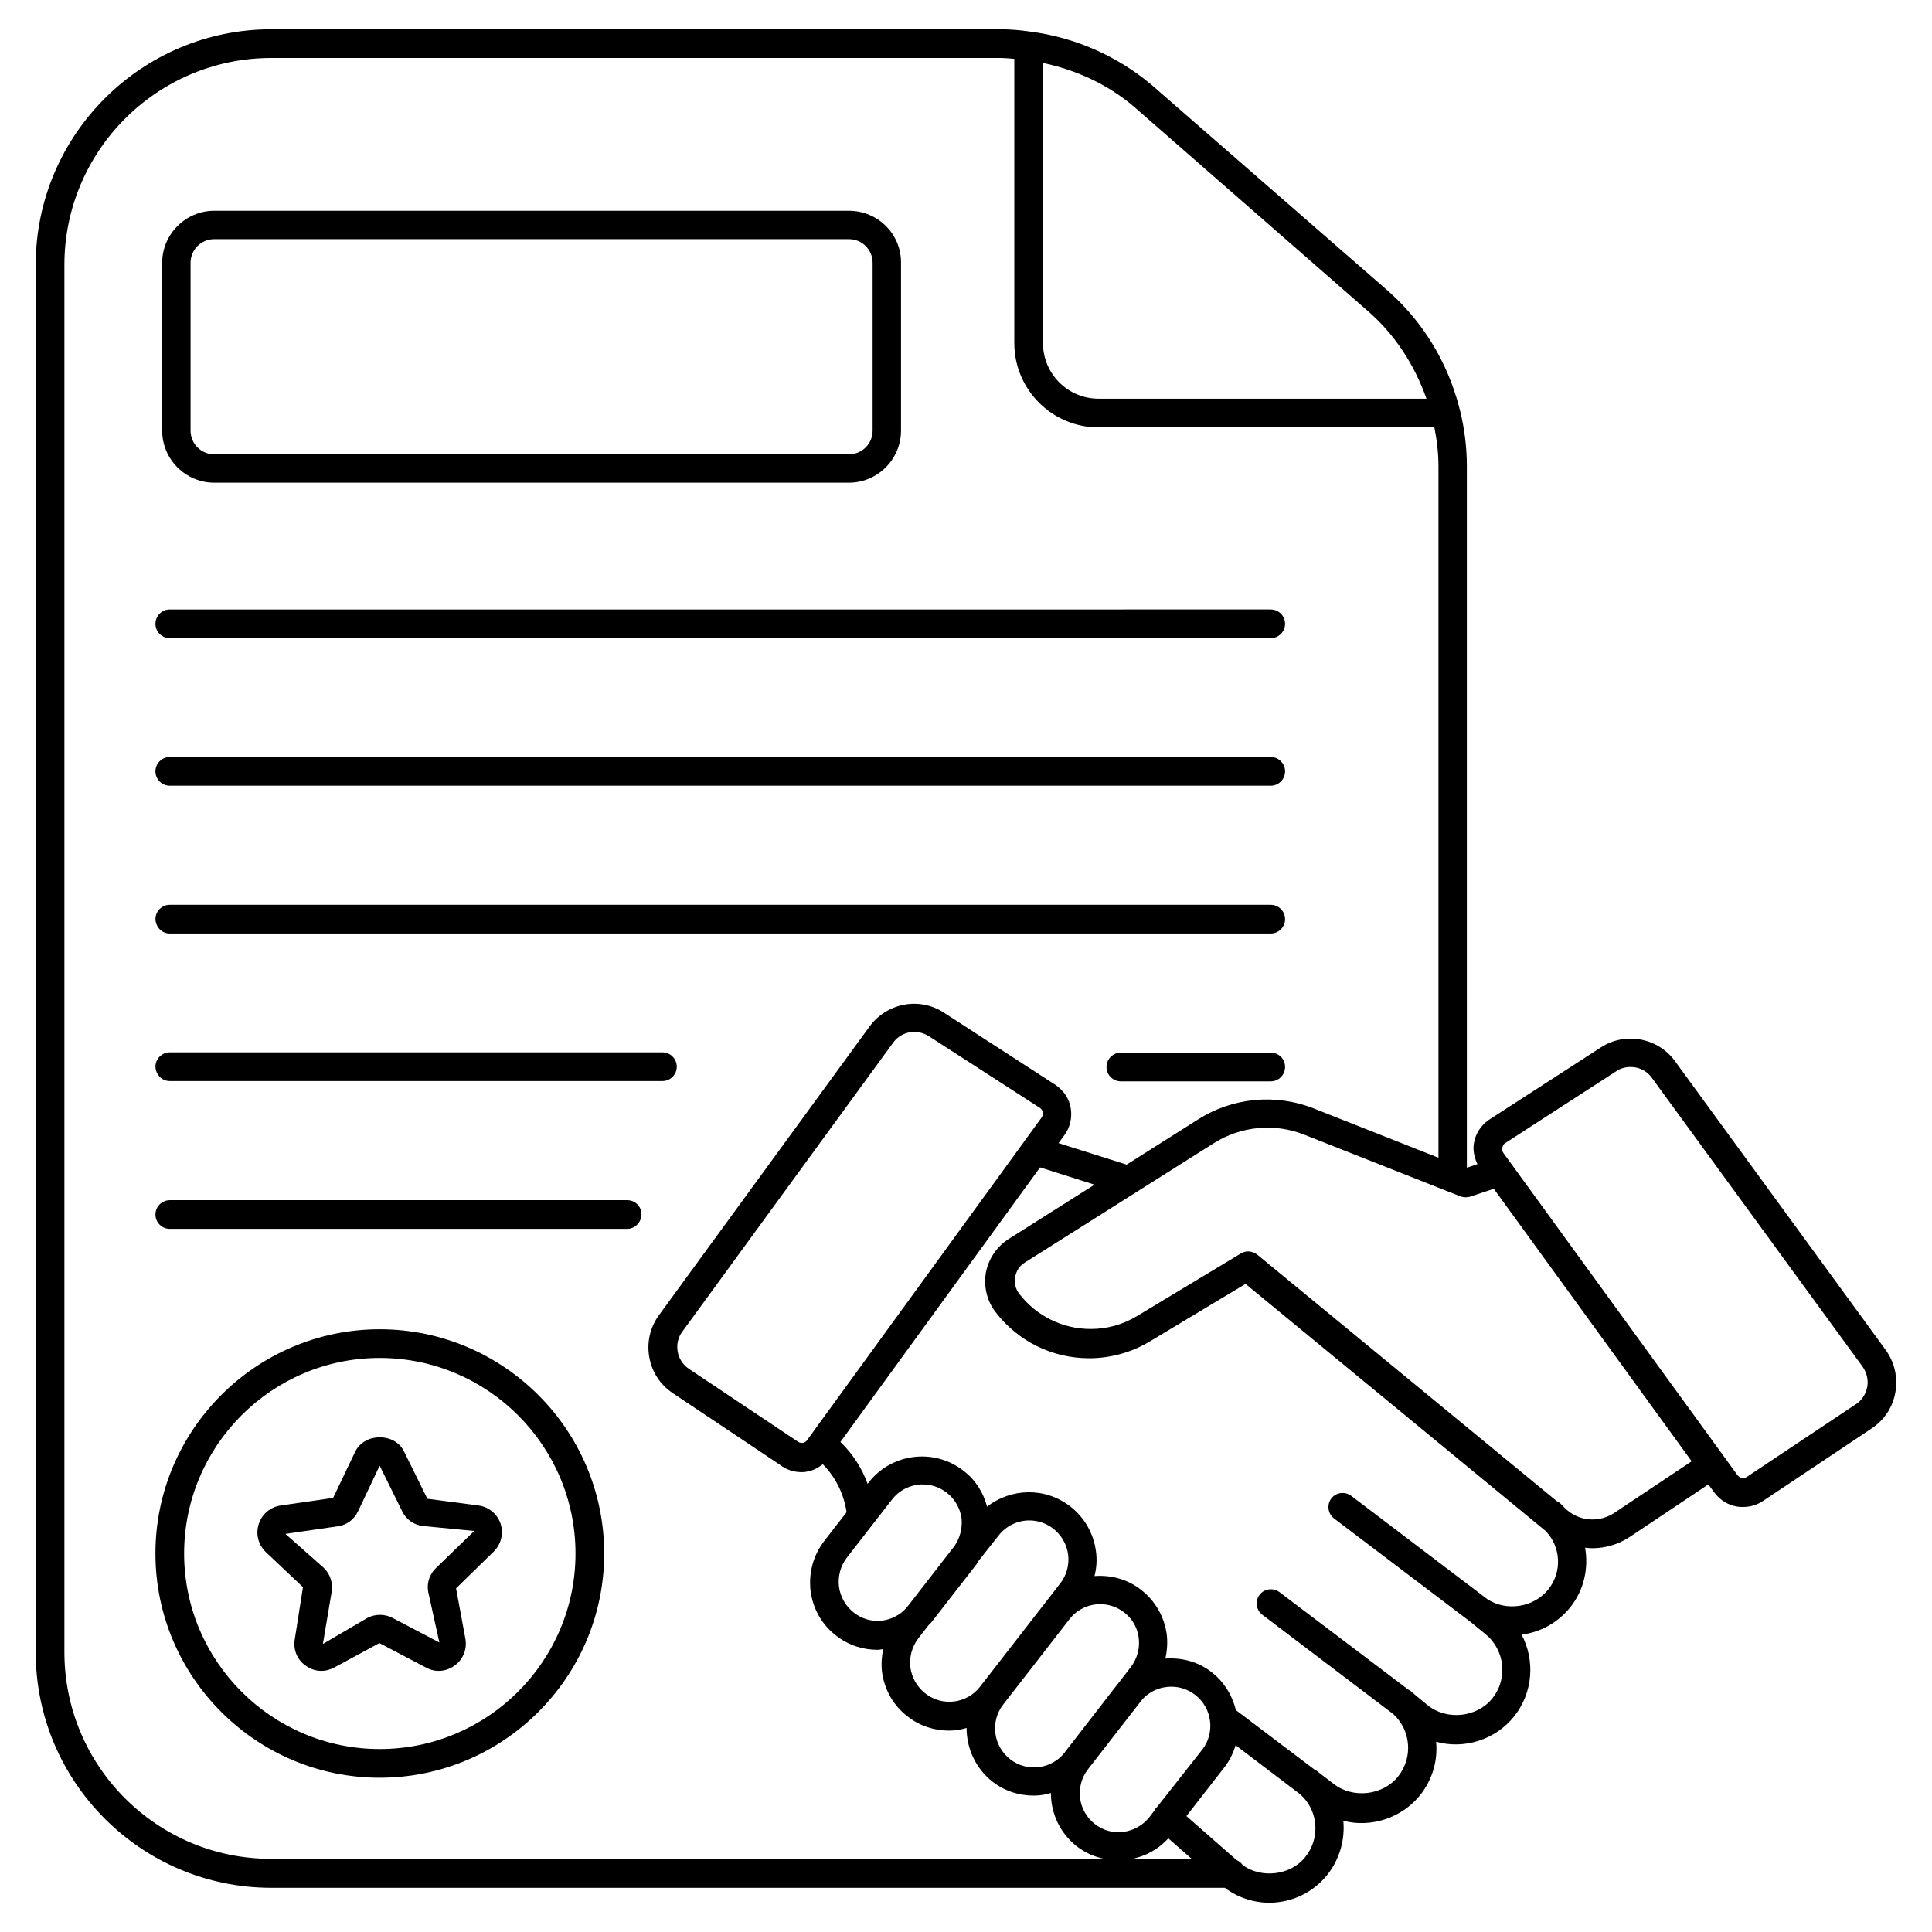 <?xml version="1.0" encoding="UTF-8"?> <svg xmlns="http://www.w3.org/2000/svg" xmlns:xlink="http://www.w3.org/1999/xlink" id="Layer_1" style="enable-background:new 0 0 66 66;" viewBox="0 0 66 66" xml:space="preserve"> <g> <path d="M64.42,46.12l-7.2-9.87c-0.58-0.8-1.7-1.01-2.53-0.47l-3.85,2.49c-0.26,0.19-0.44,0.47-0.49,0.79 c-0.04,0.25,0.02,0.49,0.12,0.71l-0.36,0.12V15.93c0-0.65-0.08-1.29-0.24-1.94c-0.01-0.02-0.02-0.05-0.02-0.07c0,0,0,0,0,0 c-0.41-1.58-1.27-2.98-2.5-4.04l-8.02-6.99c-1.17-0.98-2.6-1.61-4.13-1.81c-0.02,0-0.05,0-0.07-0.01c0,0,0,0,0,0c0,0,0,0,0,0 C34.83,1.03,34.51,1,34.16,1H9.27C4.83,1,1.22,4.61,1.22,9.05v47.39c0,4.44,3.61,8.05,8.05,8.05h32.57 c0.44,0.33,0.98,0.51,1.52,0.51c0.77,0,1.5-0.35,1.98-0.95c0.43-0.54,0.61-1.21,0.55-1.85c0.95,0.25,2-0.1,2.62-0.87 c0.43-0.54,0.61-1.19,0.55-1.83c0.96,0.27,2.03-0.07,2.66-0.86c0.66-0.82,0.72-1.93,0.26-2.8c0.65-0.08,1.24-0.41,1.66-0.93 c0.48-0.6,0.63-1.34,0.51-2.04c0.08,0.01,0.16,0.02,0.24,0.02c0.45,0,0.9-0.13,1.29-0.39l2.68-1.79l0.2,0.27 c0.19,0.26,0.47,0.44,0.8,0.49c0.06,0.01,0.13,0.01,0.19,0.01c0.26,0,0.5-0.08,0.7-0.22l3.7-2.47c0.43-0.29,0.71-0.72,0.8-1.23 C64.84,47.05,64.72,46.54,64.42,46.12z M46.71,10.61c0.94,0.81,1.61,1.85,2.02,3.01h-11.2c-1.05,0-1.9-0.85-1.9-1.9V2.15 c1.14,0.24,2.2,0.73,3.08,1.47L46.71,10.61z M2.2,56.44V9.05c0-3.9,3.17-7.07,7.07-7.07h24.89c0.18,0,0.33,0.02,0.49,0.03v9.71 c0,1.59,1.29,2.88,2.88,2.88H49c0.09,0.45,0.14,0.89,0.14,1.34v23.61l-4.25-1.68c-1.3-0.52-2.78-0.38-3.96,0.37l-2.45,1.55 c-0.01-0.01-0.03-0.02-0.04-0.02l-2.28-0.72l0.2-0.27c0.19-0.26,0.27-0.58,0.22-0.91s-0.23-0.6-0.51-0.8l-3.83-2.48 c-0.83-0.54-1.94-0.33-2.53,0.47l-7.2,9.87c-0.3,0.41-0.42,0.92-0.33,1.43c0.09,0.51,0.37,0.94,0.8,1.23l3.68,2.46 c0.21,0.16,0.46,0.24,0.72,0.24c0.06,0,0.13,0,0.19-0.02c0.21-0.03,0.38-0.13,0.54-0.25c0.44,0.45,0.72,1.02,0.81,1.64l-0.76,0.98 c-0.38,0.49-0.54,1.09-0.47,1.71c0.08,0.61,0.39,1.16,0.88,1.53c0.42,0.33,0.92,0.48,1.41,0.48c0.07,0,0.13-0.02,0.19-0.02 c-0.05,0.25-0.07,0.51-0.04,0.77c0.08,0.61,0.39,1.16,0.88,1.53c0.42,0.33,0.92,0.48,1.41,0.48c0.2,0,0.4-0.03,0.6-0.09 c0,0.69,0.3,1.37,0.88,1.83c0.42,0.33,0.92,0.48,1.41,0.48c0.2,0,0.4-0.03,0.59-0.09c0,0.69,0.3,1.36,0.88,1.82 c0.28,0.22,0.6,0.36,0.94,0.43H9.27C5.37,63.51,2.2,60.34,2.2,56.44z M27.57,49.2c-0.05,0.07-0.12,0.09-0.15,0.09 c-0.04,0-0.11,0.01-0.19-0.06l-3.7-2.47c-0.2-0.14-0.34-0.35-0.38-0.59c-0.04-0.24,0.01-0.48,0.16-0.68l7.2-9.87 c0.17-0.24,0.45-0.37,0.72-0.37c0.17,0,0.34,0.05,0.49,0.14l3.81,2.46c0.07,0.05,0.09,0.12,0.09,0.15 c0.01,0.04,0.01,0.11-0.04,0.18L27.57,49.2z M34.11,52.46c0.26-0.34,0.66-0.52,1.05-0.52c0.29,0,0.57,0.09,0.82,0.28 c0.28,0.22,0.46,0.53,0.51,0.89c0.04,0.35-0.05,0.7-0.27,0.98l-2.74,3.53c-0.45,0.58-1.29,0.69-1.87,0.23 c-0.28-0.22-0.46-0.53-0.51-0.89c-0.04-0.35,0.05-0.7,0.27-0.99l0.35-0.45c0.03-0.03,0.06-0.06,0.09-0.09l1.54-1.98 c0.03-0.04,0.05-0.09,0.08-0.13L34.11,52.46z M39.91,62.8l0.81,0.71h-2.07C39.14,63.41,39.58,63.17,39.91,62.8z M39.52,61.74 c-0.01,0.01-0.03,0.02-0.04,0.03c-0.02,0.03-0.03,0.06-0.05,0.09l-0.16,0.21c-0.22,0.28-0.53,0.46-0.89,0.51 c-0.35,0.05-0.7-0.05-0.98-0.27c-0.58-0.45-0.68-1.28-0.24-1.86l1.81-2.33c0.26-0.33,0.65-0.5,1.04-0.5c0.29,0,0.57,0.09,0.82,0.28 c0.58,0.45,0.69,1.29,0.24,1.87L39.52,61.74z M38.63,56.95l-0.44,0.57c0,0.01-0.01,0.01-0.01,0.01l-1.79,2.31 c-0.01,0.01-0.01,0.01-0.01,0.02c-0.45,0.58-1.29,0.69-1.87,0.24c-0.58-0.45-0.69-1.29-0.24-1.87l2.26-2.91 c0.26-0.34,0.66-0.52,1.05-0.52c0.29,0,0.57,0.09,0.82,0.28C38.98,55.52,39.08,56.36,38.63,56.95z M32.61,52.81l-1.63,2.1 c-0.46,0.53-1.25,0.62-1.81,0.18c-0.28-0.22-0.46-0.53-0.51-0.89c-0.04-0.35,0.05-0.7,0.27-0.99l1.54-1.98 c0.26-0.34,0.66-0.52,1.05-0.52c0.29,0,0.57,0.09,0.82,0.28c0.28,0.22,0.46,0.53,0.51,0.89C32.88,52.22,32.79,52.54,32.61,52.81z M44.59,63.44c-0.51,0.64-1.51,0.73-2.13,0.28c-0.06-0.08-0.13-0.14-0.22-0.18l-1.71-1.5l1.3-1.67c0.18-0.23,0.3-0.49,0.38-0.75 l2.2,1.67C45.03,61.83,45.12,62.78,44.59,63.44z M52.89,54.3c-0.49,0.61-1.42,0.76-2.08,0.33l-4.65-3.53 c-0.22-0.16-0.52-0.12-0.68,0.09c-0.16,0.21-0.12,0.52,0.09,0.68l4.67,3.54l0.5,0.41c0.67,0.54,0.78,1.53,0.24,2.2 c-0.52,0.65-1.55,0.76-2.2,0.24l-0.39-0.32c0,0-0.01-0.01-0.01-0.01l-0.06-0.05l-0.14-0.12c-0.01-0.01-0.02-0.02-0.03-0.02 c-0.01-0.01-0.03-0.01-0.04-0.02l-4.4-3.33c-0.22-0.16-0.52-0.12-0.68,0.09c-0.16,0.21-0.12,0.52,0.09,0.68l4.47,3.39 c0.61,0.55,0.69,1.49,0.17,2.14c-0.52,0.65-1.55,0.76-2.2,0.25L45,60.51c-0.01-0.01-0.02-0.02-0.04-0.03 c-0.01-0.01-0.02-0.01-0.03-0.01l-2.71-2.05c-0.12-0.49-0.39-0.95-0.82-1.29c-0.47-0.37-1.04-0.51-1.59-0.47 c0.06-0.26,0.08-0.54,0.05-0.81c-0.08-0.61-0.39-1.16-0.88-1.54c-0.47-0.37-1.04-0.51-1.59-0.47c0.07-0.27,0.09-0.56,0.05-0.84 c-0.08-0.61-0.39-1.16-0.88-1.54c-0.85-0.66-2.02-0.63-2.84,0.01c-0.13-0.49-0.4-0.92-0.81-1.23c-1-0.78-2.46-0.6-3.24,0.41 l-0.03,0.04c-0.2-0.54-0.51-1.03-0.93-1.43l6.82-9.38l1.86,0.59l-2.94,1.86c-0.4,0.26-0.68,0.67-0.77,1.14 c-0.08,0.47,0.03,0.96,0.32,1.34c0.77,1.01,1.94,1.59,3.21,1.59c0.73,0,1.45-0.2,2.08-0.58l3.26-1.96l10.25,8.44 C53.33,52.85,53.37,53.7,52.89,54.3z M55.15,51.68c-0.5,0.33-1.14,0.3-1.6-0.08l-0.1-0.09c-0.06-0.06-0.11-0.12-0.18-0.18 c-0.03-0.02-0.06-0.03-0.09-0.05l-10.23-8.42c-0.09-0.07-0.2-0.11-0.31-0.11c-0.09,0-0.17,0.02-0.25,0.07l-3.55,2.14 c-0.48,0.29-1.02,0.44-1.58,0.44c-0.96,0-1.85-0.44-2.44-1.2c-0.13-0.17-0.18-0.37-0.14-0.58c0.04-0.21,0.15-0.38,0.33-0.49 l6.46-4.08c0.92-0.58,2.07-0.69,3.08-0.29l5.34,2.11c0.11,0.04,0.23,0.04,0.33,0.01l0.81-0.27l6.76,9.31L55.15,51.68z M63.4,47.97 l-3.72,2.48c-0.07,0.05-0.14,0.05-0.17,0.04c-0.04-0.01-0.1-0.03-0.15-0.09l-8-11.01c-0.05-0.07-0.05-0.14-0.04-0.18 c0.01-0.04,0.03-0.1,0.07-0.14l3.83-2.48c0.15-0.1,0.32-0.14,0.49-0.14c0.28,0,0.55,0.13,0.72,0.37l7.2,9.87 c0.14,0.2,0.2,0.44,0.16,0.68C63.74,47.63,63.61,47.83,63.4,47.97z"></path> <path d="M7.32,16.49H29c0.98,0,1.78-0.8,1.78-1.78V8.98C30.79,8,29.99,7.2,29,7.2H7.32C6.34,7.2,5.54,8,5.54,8.98v5.73 C5.54,15.69,6.34,16.49,7.32,16.49z M6.51,8.98c0-0.45,0.36-0.81,0.81-0.81H29c0.45,0,0.81,0.36,0.81,0.81v5.73 c0,0.45-0.36,0.81-0.81,0.81H7.32c-0.45,0-0.81-0.36-0.81-0.81V8.98z"></path> <path d="M5.8,21.8h37.61c0.27,0,0.49-0.22,0.49-0.49s-0.22-0.49-0.49-0.49H5.8c-0.27,0-0.49,0.22-0.49,0.49S5.53,21.8,5.8,21.8z"></path> <path d="M5.8,26.84h37.61c0.27,0,0.49-0.22,0.49-0.49s-0.22-0.49-0.49-0.49H5.8c-0.27,0-0.49,0.22-0.49,0.49S5.53,26.84,5.8,26.84z "></path> <path d="M5.8,31.89h37.61c0.27,0,0.49-0.22,0.49-0.49c0-0.27-0.22-0.49-0.49-0.49H5.8c-0.27,0-0.49,0.22-0.49,0.49 C5.32,31.67,5.53,31.89,5.8,31.89z"></path> <path d="M43.41,35.96h-5.12c-0.27,0-0.49,0.22-0.49,0.49c0,0.27,0.22,0.49,0.49,0.49h5.12c0.27,0,0.49-0.22,0.49-0.49 C43.9,36.17,43.68,35.96,43.41,35.96z"></path> <path d="M5.8,36.93h16.83c0.27,0,0.49-0.22,0.49-0.49c0-0.27-0.22-0.49-0.49-0.49H5.8c-0.27,0-0.49,0.22-0.49,0.49 C5.32,36.71,5.53,36.93,5.8,36.93z"></path> <path d="M21.43,41H5.8c-0.27,0-0.49,0.22-0.49,0.49c0,0.27,0.22,0.49,0.49,0.49h15.62c0.27,0,0.49-0.22,0.49-0.49 C21.92,41.22,21.7,41,21.43,41z"></path> <path d="M12.97,45.41c-4.22,0-7.66,3.44-7.66,7.66s3.44,7.66,7.66,7.66c4.23,0,7.67-3.44,7.67-7.66S17.2,45.41,12.97,45.41z M12.97,59.75c-3.68,0-6.68-3-6.68-6.68s3-6.68,6.68-6.68c3.69,0,6.69,3,6.69,6.68S16.66,59.75,12.97,59.75z"></path> <path d="M16.35,51.43l-1.75-0.23l-0.8-1.62c-0.31-0.64-1.34-0.64-1.66,0l-0.76,1.59l-1.79,0.26c-0.35,0.05-0.64,0.29-0.75,0.63 c-0.11,0.34-0.02,0.7,0.23,0.95l1.28,1.21L10.07,56c-0.06,0.35,0.08,0.7,0.37,0.9c0.16,0.12,0.35,0.18,0.54,0.18 c0.15,0,0.29-0.04,0.43-0.11l1.55-0.84l1.6,0.84c0.31,0.17,0.68,0.14,0.97-0.07c0.29-0.21,0.43-0.56,0.37-0.91l-0.32-1.73L16.87,53 c0.25-0.25,0.34-0.61,0.23-0.95C16.99,51.72,16.7,51.48,16.35,51.43z M14.89,53.57c-0.22,0.21-0.32,0.52-0.26,0.82l0.38,1.72 l-1.6-0.84c-0.27-0.14-0.59-0.14-0.86,0l-1.52,0.89l0.3-1.78c0.05-0.3-0.05-0.61-0.27-0.82L9.75,52.4l1.79-0.26 c0.3-0.04,0.56-0.23,0.69-0.51l0.74-1.56l0.77,1.56c0.13,0.27,0.39,0.46,0.7,0.5l1.76,0.17L14.89,53.57z"></path> </g> </svg> 